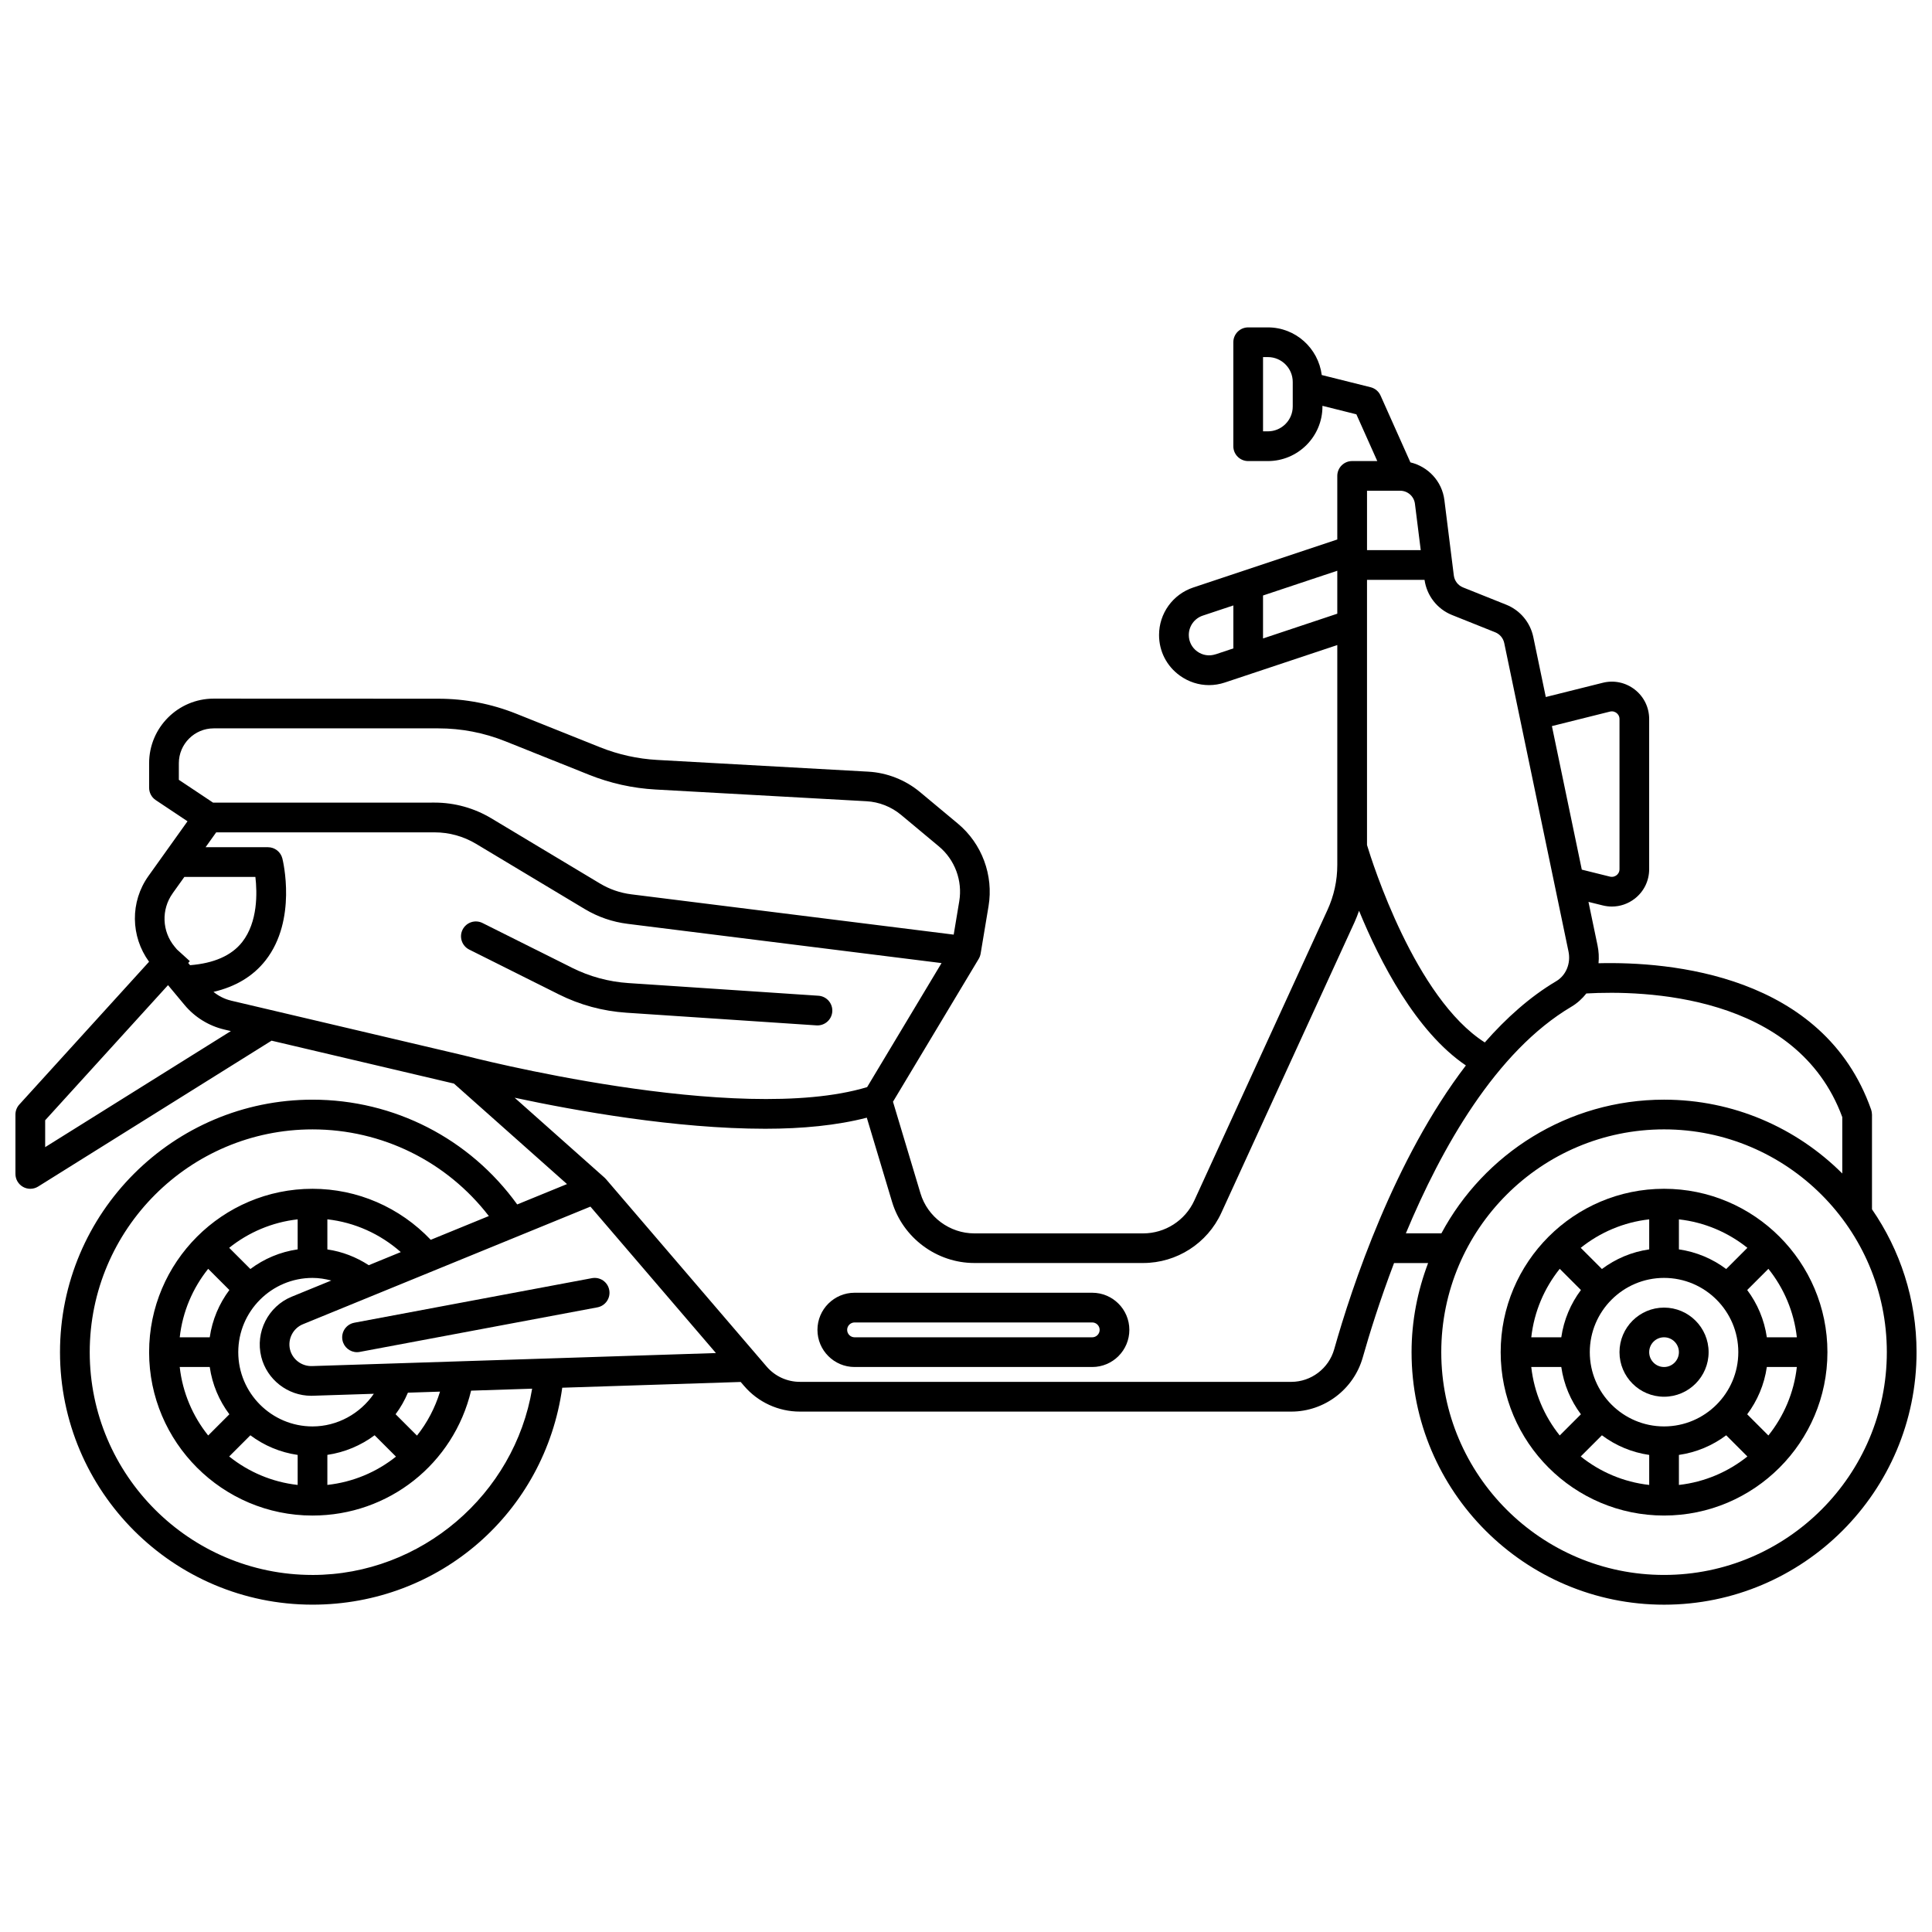 <?xml version="1.0" encoding="UTF-8"?>
<!-- Uploaded to: ICON Repo, www.iconrepo.com, Generator: ICON Repo Mixer Tools -->
<svg width="800px" height="800px" version="1.1" viewBox="144 144 512 512" xmlns="http://www.w3.org/2000/svg">
 <defs>
  <clipPath id="a">
   <path d="m148.09 230h503.81v340h-503.81z"/>
  </clipPath>
 </defs>
 <path d="m584.99 459.04c-23.871 0-43.297 19.426-43.297 43.297 0 23.871 19.426 43.297 43.297 43.297 23.871 0 43.297-19.426 43.297-43.297 0-23.871-19.426-43.297-43.297-43.297zm0 62.977c-10.852 0-19.68-8.828-19.68-19.68 0-10.852 8.828-19.68 19.68-19.68 10.852 0 19.68 8.828 19.68 19.68 0 10.852-8.828 19.68-19.68 19.68zm16.469-41.715c-3.602-2.699-7.875-4.531-12.531-5.203v-7.953c6.82 0.758 13.051 3.465 18.148 7.543l-5.617 5.617zm-20.402-5.203c-4.656 0.668-8.93 2.504-12.531 5.203l-5.617-5.617c5.098-4.078 11.328-6.781 18.148-7.543zm-18.098 10.77c-2.699 3.602-4.531 7.875-5.203 12.531h-7.953c0.758-6.82 3.465-13.051 7.543-18.148l5.617 5.617zm-5.203 20.402c0.668 4.656 2.504 8.93 5.203 12.531l-5.617 5.617c-4.078-5.098-6.781-11.328-7.543-18.148zm10.77 18.098c3.602 2.699 7.875 4.531 12.531 5.203v7.953c-6.82-0.758-13.051-3.465-18.148-7.543l5.617-5.617zm20.402 5.203c4.656-0.668 8.93-2.504 12.531-5.203l5.617 5.617c-5.098 4.078-11.328 6.781-18.148 7.543zm18.098-10.77c2.699-3.602 4.531-7.875 5.203-12.531h7.953c-0.758 6.82-3.465 13.051-7.543 18.148l-5.617-5.617zm5.203-20.402c-0.668-4.656-2.504-8.93-5.203-12.531l5.617-5.617c4.078 5.098 6.781 11.328 7.543 18.148z"/>
 <g clip-path="url(#a)">
  <path d="m640.09 439.36c0-0.445-0.078-0.891-0.223-1.312-12.645-35.84-53.34-39.246-72.242-38.781 0.148-1.551 0.07-3.144-0.262-4.734l-2.402-11.523 3.754 0.93c0.812 0.203 1.629 0.305 2.441 0.305 2.184 0 4.316-0.723 6.086-2.102 2.418-1.887 3.805-4.731 3.805-7.801v-39.793c0-3.07-1.391-5.914-3.805-7.801-2.426-1.891-5.539-2.555-8.52-1.797l-15.07 3.766-3.312-15.906c-0.809-3.883-3.492-7.082-7.172-8.559l-11.441-4.578c-1.336-0.531-2.266-1.742-2.449-3.168l-2.5-19.984c-0.617-4.969-4.305-8.871-9.004-9.988l-7.91-17.703c-0.492-1.102-1.469-1.918-2.641-2.211l-12.945-3.234c-0.914-7.102-6.93-12.625-14.277-12.625h-5.219c-2.176 0-3.938 1.758-3.938 3.938v27.551c0 2.176 1.758 3.938 3.938 3.938h5.219c7.969 0 14.461-6.488 14.461-14.461v-0.18l8.992 2.25 5.539 12.387h-6.66c-2.176 0-3.938 1.758-3.938 3.938v16.848l-38.156 12.719c-5.43 1.812-9.078 6.867-9.078 12.586 0 4.32 2.012 8.246 5.512 10.77 2.309 1.66 4.988 2.519 7.715 2.519 1.414 0 2.848-0.23 4.242-0.699l29.766-9.918v58.285c0 4.141-0.879 8.152-2.602 11.918l-35.301 77.023c-2.418 5.277-7.734 8.688-13.539 8.688h-44.754c-6.527 0-12.391-4.359-14.266-10.613l-7.285-24.277 22.719-37.867c0.25-0.422 0.426-0.895 0.508-1.383l2.094-12.562c1.367-8.188-1.742-16.574-8.125-21.891l-10.047-8.371c-3.852-3.207-8.727-5.129-13.719-5.398l-55.93-3.109c-5.188-0.289-10.266-1.414-15.094-3.344l-22.238-8.898c-6.613-2.641-13.562-3.981-20.668-3.981l-59.52-0.023c-9.434 0-17.113 7.676-17.113 17.113v6.504c0 1.316 0.656 2.543 1.75 3.273l8.426 5.617-10.352 14.496c-4.894 6.848-4.742 16.004 0.16 22.73l-34.387 37.84c-0.656 0.727-1.023 1.668-1.023 2.648v15.742c0 1.43 0.777 2.746 2.031 3.445 0.59 0.328 1.246 0.492 1.906 0.492 0.727 0 1.449-0.199 2.086-0.598l61.852-38.656 48.336 11.371 29.961 26.633-13.199 5.398c-12.574-17.438-32.609-27.766-54.25-27.766-36.895 0-66.914 30.016-66.914 66.914 0 36.895 30.016 66.914 66.914 66.914 33.75 0 61.57-24.488 66.188-57.492l47.289-1.523 0.902 1.051c3.699 4.32 9.09 6.801 14.781 6.801h130.23c8.766 0 16.555-5.902 18.941-14.355 1.773-6.273 4.543-15.148 8.289-25.004h9.027c-2.785 7.356-4.383 15.297-4.383 23.617 0 36.895 30.016 66.914 66.914 66.914 36.895 0 66.914-30.016 66.914-66.914 0-14.055-4.375-27.094-11.809-37.871v-25.105zm-153.5-187.64c0 3.633-2.957 6.59-6.59 6.59h-1.281v-19.68h1.281c3.633 0 6.59 2.957 6.59 6.59v6.504zm84.051 80.863c0.855-0.211 1.473 0.141 1.766 0.375 0.293 0.223 0.777 0.734 0.777 1.594v39.793c0 0.863-0.488 1.371-0.777 1.594-0.297 0.23-0.934 0.582-1.773 0.371l-7.441-1.848-7.922-38.039 15.375-3.84zm-41.836-25.598 11.441 4.578c1.227 0.492 2.121 1.559 2.394 2.856l17.027 81.73c0.656 3.168-0.645 6.328-3.242 7.871-6.961 4.125-13.246 9.766-18.938 16.238-18.441-11.734-29.82-47.688-31.215-52.316v-70.273h15.246c0.594 4.18 3.352 7.742 7.285 9.316zm-13.738-32.934c1.98 0 3.66 1.484 3.906 3.449l1.539 12.297h-14.238v-15.742h8.793zm-48.922 43.34c-1.664 0.555-3.438 0.285-4.859-0.738-1.426-1.023-2.242-2.625-2.242-4.379 0-2.328 1.484-4.383 3.691-5.125l8.117-2.703v11.387l-4.699 1.566zm12.57-4.191v-11.387l19.68-6.562v11.387zm-287.32 37.465v-4.398c0-5.098 4.144-9.242 9.242-9.242h59.52c6.102 0 12.066 1.148 17.746 3.418l22.238 8.898c5.621 2.242 11.535 3.555 17.578 3.891l55.934 3.109c3.316 0.184 6.555 1.461 9.117 3.594l10.043 8.371c4.238 3.527 6.309 9.102 5.398 14.543l-1.473 8.84-85.426-10.68c-2.961-0.371-5.758-1.336-8.32-2.871l-28.797-17.277c-4.535-2.719-9.73-4.16-15.008-4.16l-58.73 0.004-9.066-6.043zm-1.641 30.07 3.106-4.344h18.82c0.492 4.195 0.672 11.922-3.484 17.246-2.856 3.648-7.566 5.648-13.828 6.152l-0.492-0.594 0.434-0.477-3.418-3.106-0.609-0.73c-3.371-4.043-3.586-9.859-0.527-14.141zm-33.785 67.27v-7.121l32.559-35.812 4.398 5.277c2.684 3.215 6.406 5.516 10.484 6.481l1.77 0.418zm49.246-38.836c-1.699-0.402-3.285-1.211-4.641-2.309 5.871-1.375 10.523-4.152 13.824-8.379 8.367-10.719 4.594-26.324 4.43-26.977-0.438-1.75-2.012-2.984-3.816-2.984h-16.531l2.809-3.938h57.895c3.856 0 7.648 1.051 10.961 3.035l28.793 17.277c3.516 2.106 7.344 3.43 11.398 3.934l83.18 10.398-19.723 32.871c-34.441 10.383-105.89-8.152-106.61-8.34v0.008c-0.035-0.008-0.066-0.027-0.098-0.035l-61.867-14.555zm21.602 152.21c-32.555 0-59.039-26.484-59.039-59.039 0-32.555 26.484-59.039 59.039-59.039 18.457 0 35.582 8.512 46.73 22.965l-15.395 6.297c-8.184-8.598-19.422-13.52-31.34-13.52-23.871 0-43.297 19.426-43.297 43.297s19.426 43.297 43.297 43.297c20.23 0 37.398-13.742 42.031-33.098l16.18-0.523c-4.672 28.008-29.395 49.367-58.215 49.367zm-13.586-57.812c1.508 6.047 7.031 10.328 13.227 10.328 0.145 0 0.297 0 0.441-0.008l16.168-0.52c-3.613 5.266-9.672 8.652-16.246 8.652-10.852 0-19.68-8.828-19.68-19.68 0-10.852 8.828-19.68 19.68-19.68 1.715 0 3.367 0.277 4.973 0.691l-10.488 4.289c-6.234 2.543-9.703 9.391-8.07 15.926zm9.652-28.469c-4.656 0.668-8.93 2.504-12.531 5.203l-5.617-5.617c5.098-4.078 11.328-6.781 18.148-7.543zm-23.715 5.152 5.617 5.617c-2.699 3.602-4.531 7.875-5.203 12.531h-7.953c0.758-6.82 3.465-13.051 7.543-18.148zm0.414 26.02c0.668 4.656 2.504 8.93 5.203 12.531l-5.617 5.617c-4.078-5.098-6.781-11.328-7.543-18.148zm10.77 18.098c3.602 2.699 7.875 4.531 12.531 5.203v7.953c-6.82-0.758-13.051-3.465-18.148-7.543l5.617-5.617zm20.402 5.191c4.586-0.676 8.883-2.484 12.523-5.199l5.66 5.66c-5.113 4.086-11.363 6.75-18.184 7.5zm23.75-5.106-5.668-5.668c1.316-1.742 2.394-3.664 3.266-5.711l8.508-0.277c-1.32 4.316-3.402 8.254-6.109 11.656zm-12.789-45.164c-3.301-2.152-7.031-3.606-10.961-4.176v-7.981c7.238 0.809 13.992 3.863 19.457 8.684l-8.492 3.477zm-15.074 26.734c-2.676 0.082-5.121-1.742-5.777-4.359-0.688-2.762 0.777-5.656 3.414-6.731l76.188-31.168 33.262 38.809-107.09 3.453zm270.93-4.441c-1.438 5.078-6.113 8.625-11.371 8.625l-130.23-0.004c-3.391 0-6.598-1.477-8.801-4.047l-42.582-49.68c-0.113-0.137-0.238-0.266-0.375-0.383l-23.828-21.184c16.23 3.477 42.738 8.223 66.43 8.223 9.785 0 19.004-0.887 26.898-2.934l6.688 22.289c2.867 9.551 11.832 16.223 21.805 16.223h44.754c8.879 0 17-5.211 20.699-13.281l35.301-77.023c0.457-1 0.84-2.019 1.203-3.043 5.527 13.477 15.055 32.02 28.312 40.992-18.98 24.824-30.211 58.637-34.898 75.215zm18.996-30.734c9.438-22.641 23.852-48.203 43.871-60.062 1.559-0.926 2.871-2.133 3.961-3.508 14.969-0.844 55.777 0.031 67.824 32.77v14.941c-12.109-12.082-28.812-19.566-47.23-19.566-25.516 0-47.723 14.367-59.008 35.426zm68.422 90.527c-32.555 0-59.039-26.484-59.039-59.039 0-32.555 26.484-59.039 59.039-59.039 32.555 0 59.039 26.484 59.039 59.039 0 32.555-26.484 59.039-59.039 59.039z"/>
 </g>
 <path d="m584.99 490.53c-6.512 0-11.809 5.297-11.809 11.809 0 6.512 5.297 11.809 11.809 11.809 6.512 0 11.809-5.297 11.809-11.809 0-6.512-5.297-11.809-11.809-11.809zm0 15.742c-2.172 0-3.938-1.762-3.938-3.938 0-2.172 1.762-3.938 3.938-3.938 2.172 0 3.938 1.762 3.938 3.938 0 2.172-1.762 3.938-3.938 3.938z"/>
 <path d="m237.89 494.54c-2.137 0.402-3.543 2.457-3.141 4.594 0.355 1.891 2.008 3.207 3.859 3.207 0.238 0 0.484-0.023 0.73-0.07l62.977-11.809c2.137-0.402 3.543-2.457 3.141-4.594-0.398-2.133-2.422-3.539-4.594-3.141l-62.977 11.809z"/>
 <path d="m433.45 486.59h-62.977c-5.43 0-9.84 4.414-9.84 9.84 0 5.43 4.414 9.84 9.84 9.84h62.977c5.43 0 9.84-4.414 9.84-9.84 0-5.43-4.414-9.84-9.84-9.84zm0 11.809h-62.977c-1.082 0-1.969-0.887-1.969-1.969 0-1.082 0.887-1.969 1.969-1.969h62.977c1.082 0 1.969 0.887 1.969 1.969 0 1.082-0.887 1.969-1.969 1.969z"/>
 <path d="m268.35 395.65 23.699 11.852c5.629 2.816 11.68 4.461 17.973 4.879l50.352 3.356c0.086 0 0.176 0.008 0.266 0.008 2.055 0 3.785-1.594 3.926-3.676 0.141-2.168-1.5-4.043-3.668-4.188l-50.352-3.356c-5.246-0.352-10.285-1.719-14.977-4.066l-23.699-11.852c-1.945-0.969-4.305-0.184-5.281 1.758-0.973 1.945-0.184 4.309 1.758 5.281z"/>
</svg>